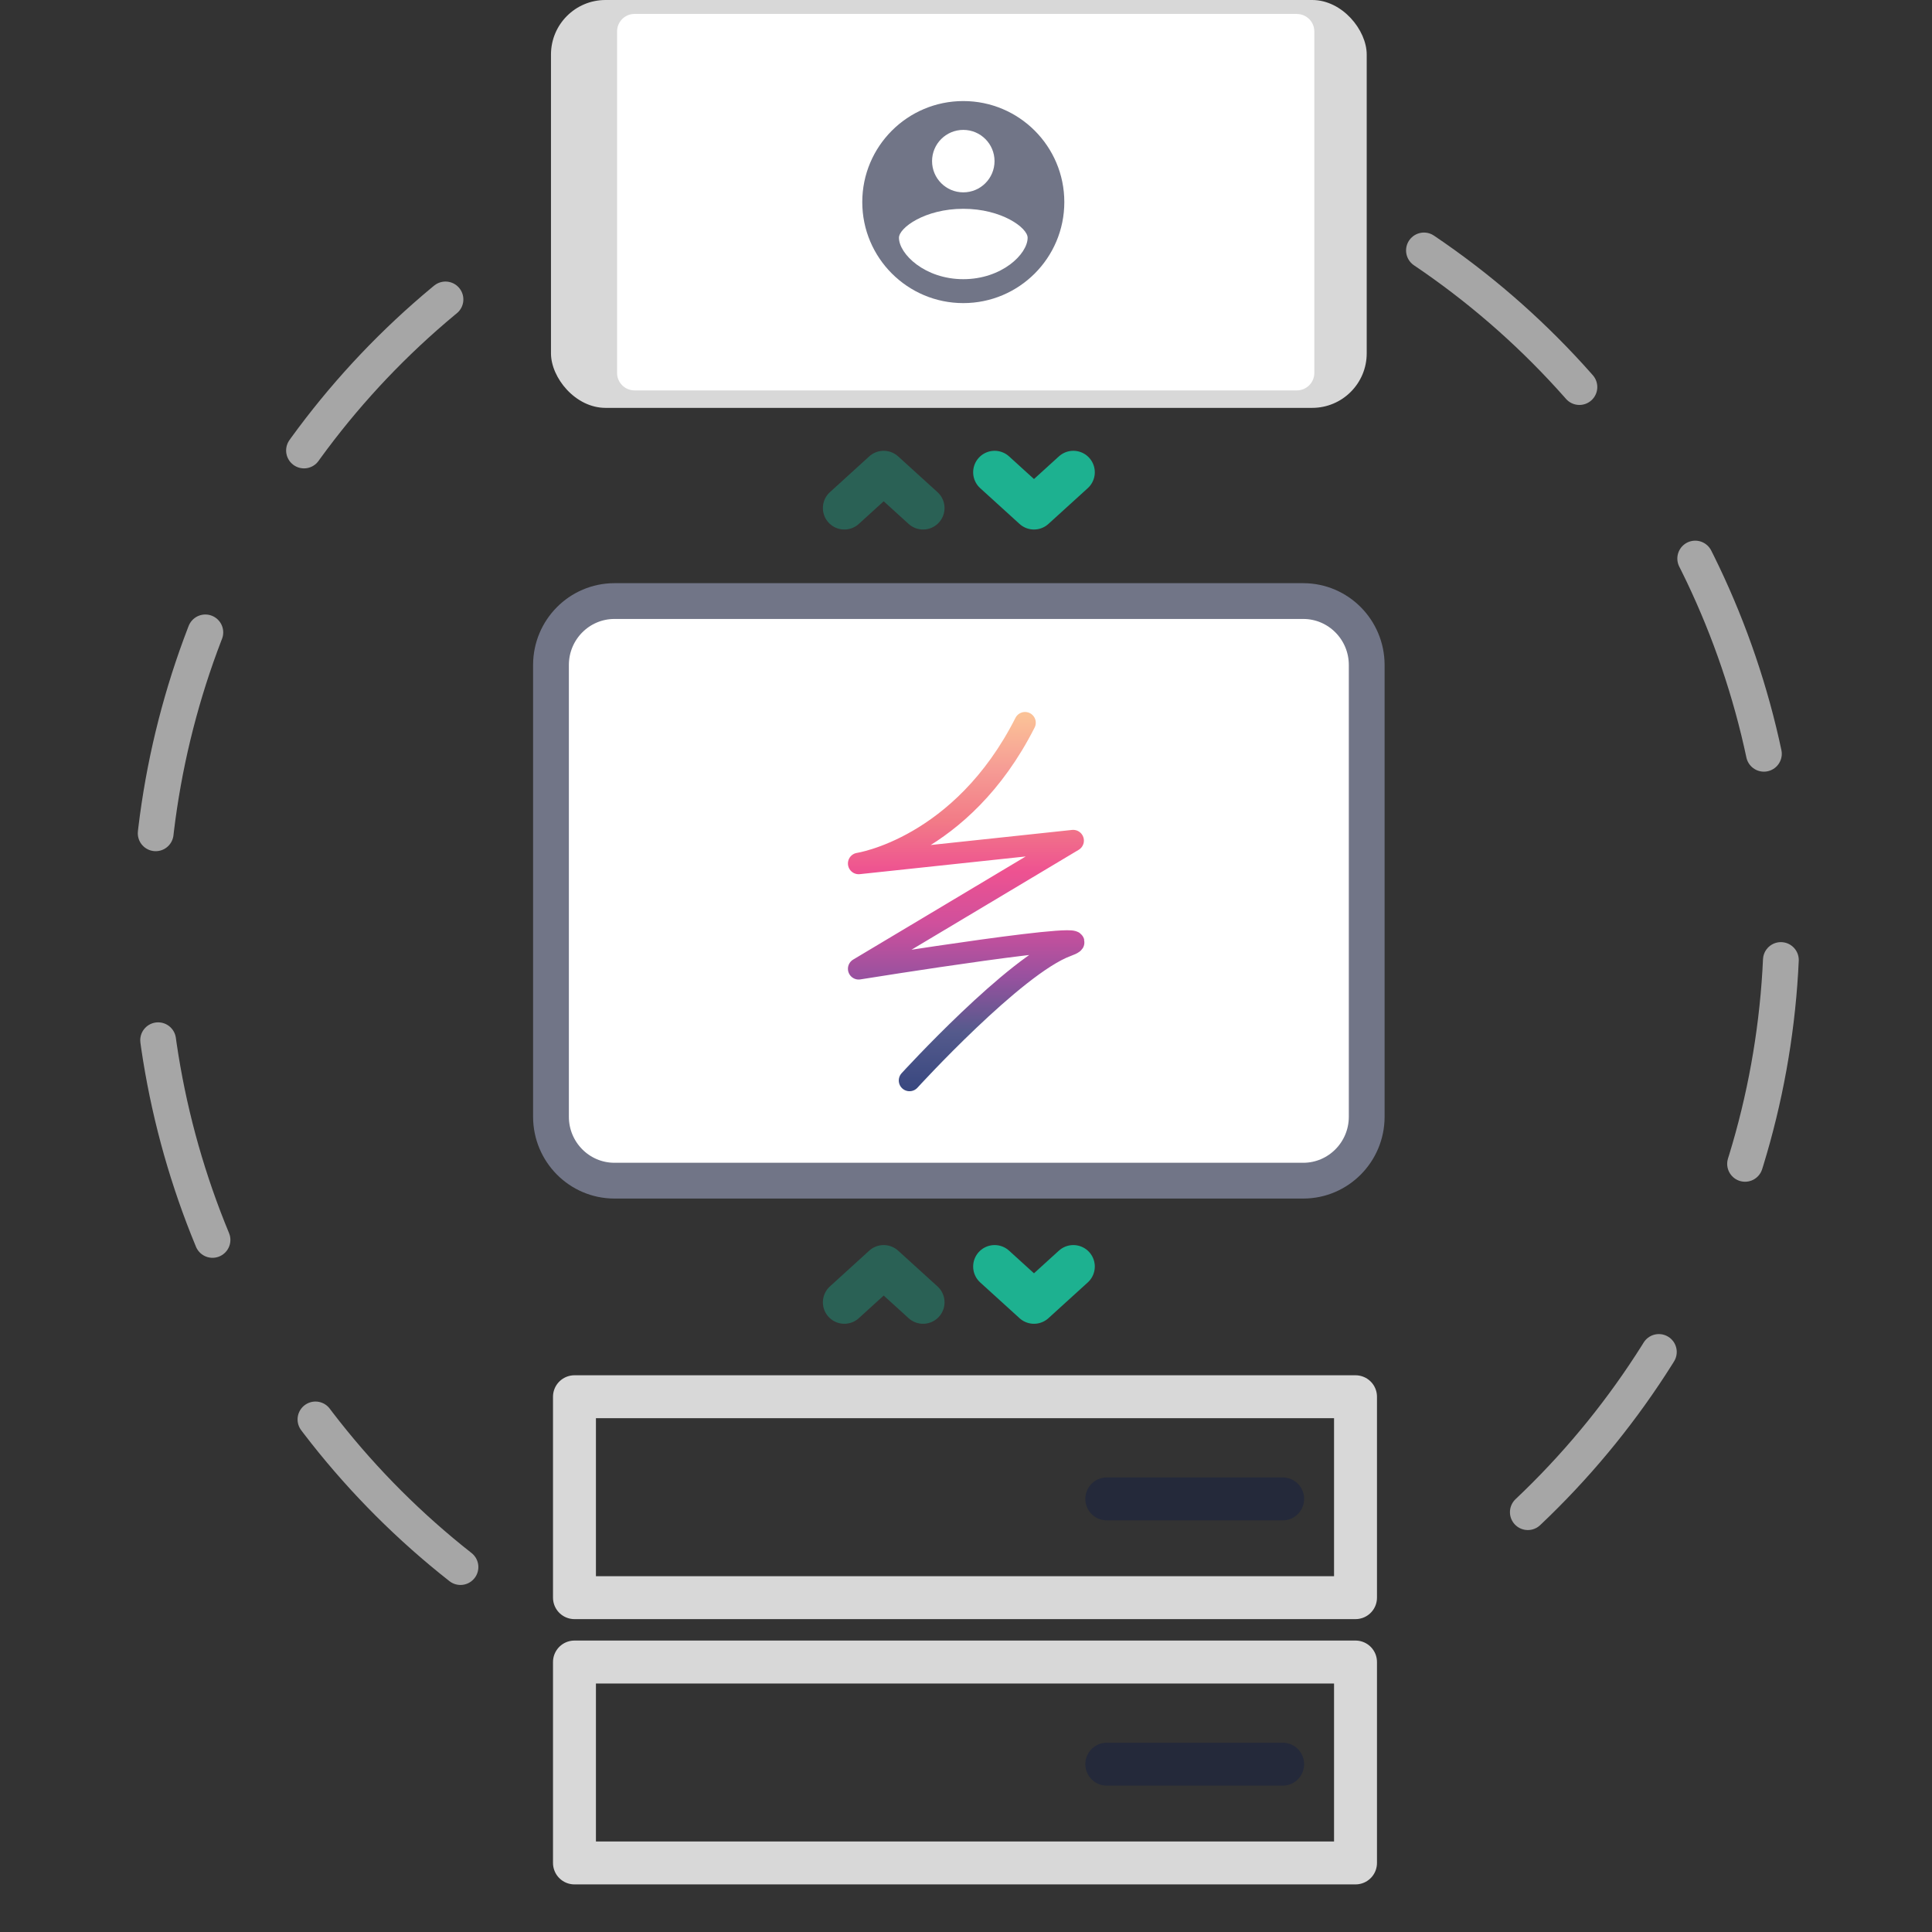 <?xml version="1.0" encoding="UTF-8"?>
<svg width="270px" height="270px" viewBox="0 0 270 270" version="1.1" xmlns="http://www.w3.org/2000/svg" xmlns:xlink="http://www.w3.org/1999/xlink">
    <rect x="0" y="0" width="270" height="270" fill="#333333" stroke="none"/>
    <!-- Generator: Sketch 48.2 (47327) - http://www.bohemiancoding.com/sketch -->
    <title>Artboard Copy 2</title>
    <desc>Created with Sketch.</desc>
    <defs>
        <linearGradient x1="50.032%" y1="102.217%" x2="50.032%" y2="-2.226%" id="linearGradient-1">
            <stop stop-color="#3A4880" offset="0%"></stop>
            <stop stop-color="#545A8C" offset="15%"></stop>
            <stop stop-color="#99519F" offset="30%"></stop>
            <stop stop-color="#CF509C" offset="44%"></stop>
            <stop stop-color="#EE5291" offset="58%"></stop>
            <stop stop-color="#F27C87" offset="72%"></stop>
            <stop stop-color="#F69D95" offset="86%"></stop>
            <stop stop-color="#FBC297" offset="100%"></stop>
        </linearGradient>
    </defs>
    <g id="Page-1" stroke="none" stroke-width="1" fill="none" fill-rule="evenodd">
        <g id="Artboard-Copy-2">
            <g id="03_RESTless-middleware" transform="translate(21, 0)">
                <g id="Group" transform="translate(59, 195)" stroke-linecap="round" stroke-linejoin="round" stroke-width="6">
                    <g>
                        <rect id="Rectangle-path" stroke="#D8D8D8" x="0.283" y="0.197" width="109.152" height="28.077"></rect>
                        <path d="M99.252,14.473 L74.678,14.473" id="Shape" stroke="#1C233F" opacity="0.629"></path>
                    </g>
                    <g transform="translate(0, 37.172)">
                        <rect id="Rectangle-path" stroke="#D8D8D8" x="0.283" y="0.099" width="109.152" height="28.077"></rect>
                        <path d="M99.252,14.374 L74.678,14.374" id="Shape" stroke="#1C233F" opacity="0.629"></path>
                    </g>
                </g>
                <path d="M64.853,165 L161.147,165 C166.031,164.987 169.987,161.004 170,156.086 L170,92.907 C169.983,87.992 166.028,84.013 161.147,84 L64.853,84 C59.969,84.013 56.013,87.996 56,92.914 L56,156.086 C56.013,161.004 59.969,164.987 64.853,165 Z" id="Shape" stroke="#717587" stroke-width="5" fill="#FFFFFF" fill-rule="nonzero"></path>
                <polyline id="Shape" stroke="#1DB190" stroke-width="6" stroke-linecap="round" stroke-linejoin="round" points="129 66 123.5 71 118 66"></polyline>
                <polyline id="Shape" stroke="#1DB190" stroke-width="6" opacity="0.37" stroke-linecap="round" stroke-linejoin="round" points="97 71 102.496 66 108 71"></polyline>
                <polyline id="Shape" stroke="#1DB190" stroke-width="6" stroke-linecap="round" stroke-linejoin="round" points="129 177 123.5 182 118 177"></polyline>
                <polyline id="Shape" stroke="#1DB190" stroke-width="6" opacity="0.37" stroke-linecap="round" stroke-linejoin="round" points="97 182 102.496 177 108 182"></polyline>
                <path d="M43.352,219 C15.022,196.74 -1.061,162.215 0.054,126.058 C1.17,89.9 19.352,56.447 49,36" id="Shape" stroke="#D8D8D8" stroke-width="5" opacity="0.7" stroke-linecap="round" stroke-dasharray="29"></path>
                <path d="M178,35 C208.268,55.403 226.859,89.12 227.949,125.59 C229.04,162.061 212.497,196.827 183.502,219" id="Shape" stroke="#D8D8D8" stroke-width="5" opacity="0.7" stroke-linecap="round" stroke-dasharray="29"></path>
                <rect id="Rectangle-path" fill="#D8D8D8" fill-rule="nonzero" x="56" y="0" width="114" height="57" rx="7.62"></rect>
                <g id="Group" transform="translate(63, 0)" fill-rule="nonzero">
                    <rect id="Rectangle-path" fill="#FFFFFF" x="1.363" y="1.072" width="99.199" height="54.363" rx="4.36"></rect>
                    <path d="M97.235,1.953 C97.883,1.953 98.504,2.21 98.963,2.668 C99.421,3.125 99.678,3.746 99.678,4.393 L99.678,52.121 C99.678,53.468 98.584,54.56 97.235,54.56 L4.681,54.56 C3.332,54.56 2.238,53.468 2.238,52.121 L2.238,4.385 C2.238,3.038 3.332,1.946 4.681,1.946 L97.243,1.946 L97.235,1.953 Z M97.243,0.19 L4.681,0.19 C2.365,0.19 0.487,2.065 0.487,4.378 L0.487,52.121 C0.487,53.231 0.929,54.297 1.716,55.082 C2.502,55.867 3.569,56.308 4.681,56.308 L97.243,56.308 C99.559,56.308 101.437,54.434 101.437,52.121 L101.437,4.385 C101.437,3.273 100.994,2.207 100.206,1.421 C99.417,0.636 98.349,0.196 97.235,0.198 L97.243,0.19 Z" id="Shape" fill="#D8D8D8"></path>
                </g>
                <g id="Group" transform="translate(99, 14)" fill-rule="nonzero">
                    <circle id="Oval" fill="#717587" cx="14.622" cy="14.241" r="14.118"></circle>
                    <circle id="Oval" fill="#FFFFFF" cx="14.622" cy="8.517" r="4.365"></circle>
                    <path d="M23.612,19.224 C23.612,21.513 19.995,25.016 14.622,25.016 C9.249,25.016 5.632,21.491 5.632,19.224 C5.632,17.843 9.249,15.179 14.622,15.179 C19.995,15.179 23.612,17.843 23.612,19.224 Z" id="Shape" fill="#FFFFFF"></path>
                </g>
            </g>
            <path d="M127.106,151 C127.106,151 141.829,134.861 149.1,132.198 C156.371,129.536 120,135.391 120,135.391 L149.976,117.476 L120,120.673 C120,120.673 134.382,118.527 143.25,101" id="Shape" stroke="url(#linearGradient-1)" stroke-width="3" stroke-linecap="round" stroke-linejoin="round"></path>
        </g>
    </g>
</svg>
